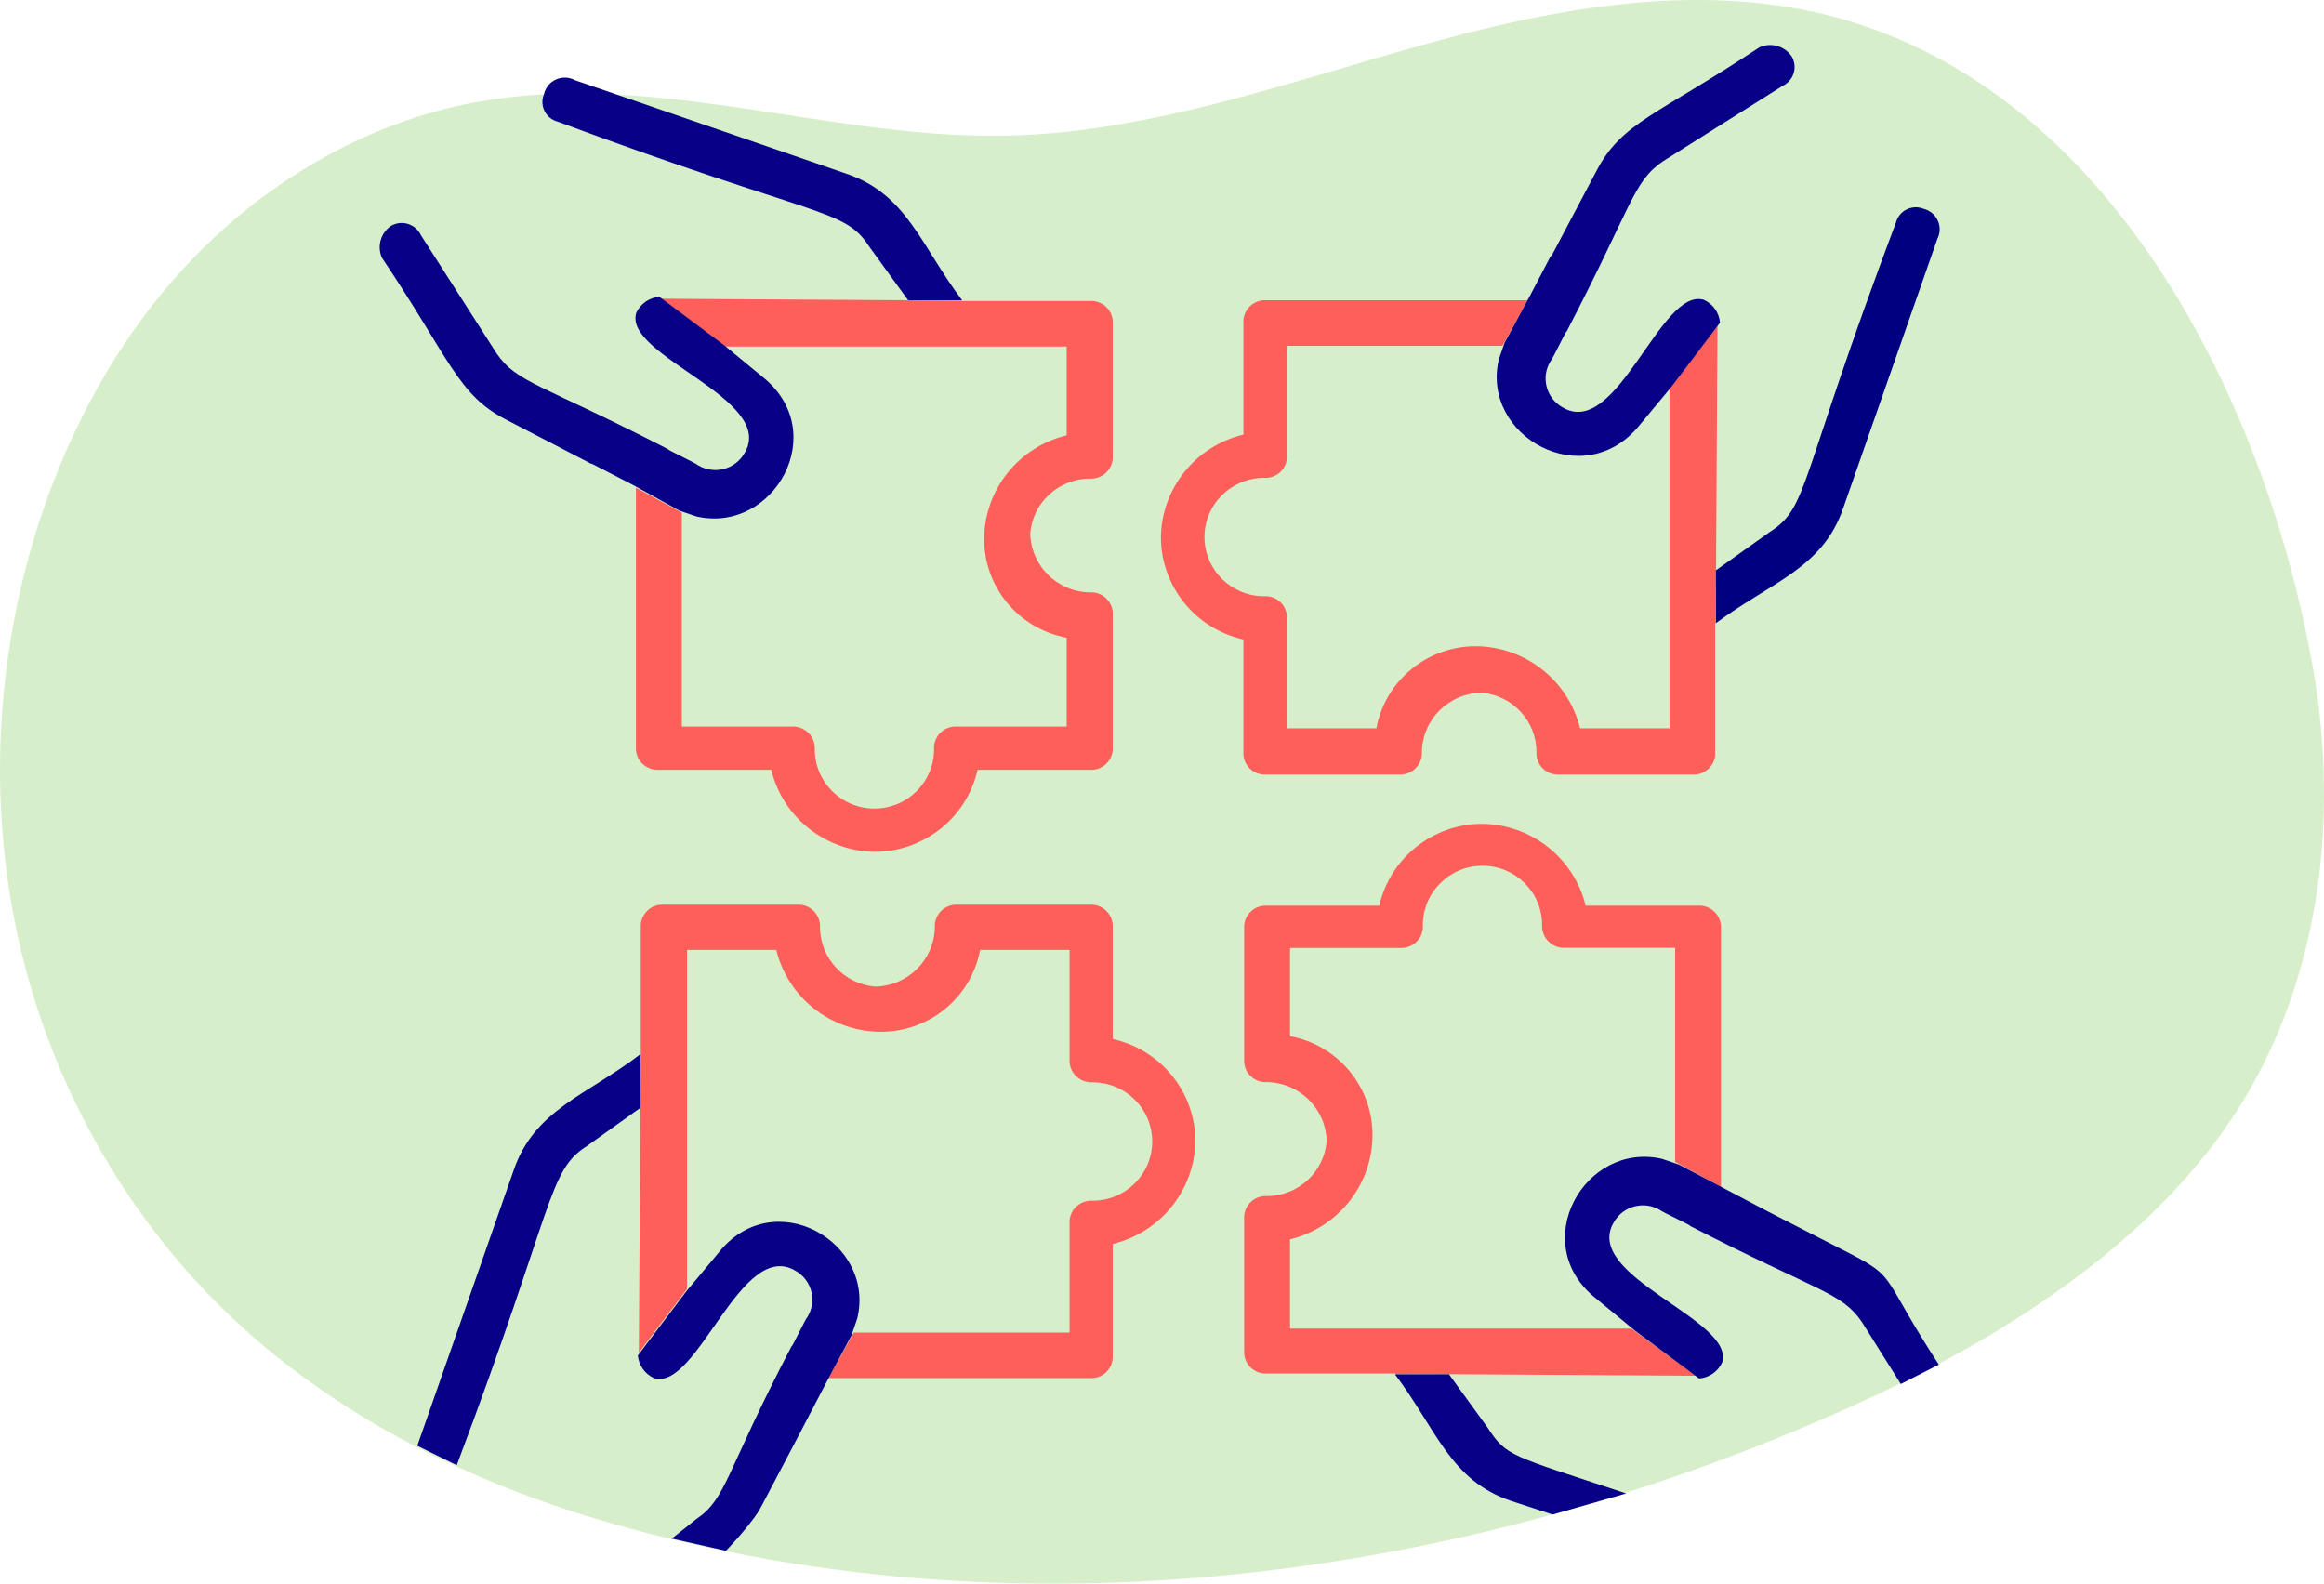 <?xml version="1.0" encoding="UTF-8"?>
<svg width="248px" height="169px" viewBox="0 0 248 169" version="1.1" xmlns="http://www.w3.org/2000/svg" xmlns:xlink="http://www.w3.org/1999/xlink">
    <title>220616_Public funded project</title>
    <g id="Partners" stroke="none" stroke-width="1" fill="none" fill-rule="evenodd">
        <g id="Partners_desktop-v2" transform="translate(-1013, -1112)">
            <g id="220616_Public-funded-project" transform="translate(1013, 1112)">
                <path d="M7.569,46.99 C10.43,40.714 14.122,34.827 18.7,29.631 C27.15,20.047 38.699,12.977 51.341,10.804 C69.356,7.708 87.13,14.265 105.097,14.492 C124.278,14.735 142.578,6.572 161.024,2.46 C172.499,-0.099 184.597,-1.213 195.941,1.858 C225.462,9.848 241.579,42.797 246.672,70.433 C249.494,85.75 248.021,102.133 240.295,115.901 C232.819,129.218 219.343,139.045 206.015,146.008 C204.118,147.002 202.193,147.944 200.252,148.851 C158.7,168.286 109.923,175.304 65.292,162.577 C50.422,158.339 36.148,151.323 24.913,140.764 C13.757,130.279 5.877,116.455 2.294,101.624 C-2.072,83.559 -0.147,63.915 7.569,46.99" id="Fill-1" fill="#D7EECB"></path>
                <path d="M183.092,66.499 L183.279,34.727 L178.155,41.517 L178.155,77.718 L168.611,77.718 C167.373,72.654 162.849,69.055 157.599,68.96 C152.357,68.904 147.833,72.6 146.878,77.718 L137.334,77.718 L137.334,66.048 C137.418,64.794 136.458,63.71 135.195,63.627 C135.095,63.62 134.997,63.62 134.895,63.627 C131.381,63.627 128.534,60.799 128.534,57.31 C128.534,53.82 131.383,50.994 134.895,50.994 C136.161,51.075 137.251,50.124 137.334,48.869 C137.342,48.77 137.342,48.671 137.334,48.572 L137.334,36.902 L160.327,36.902 L163.012,32.04 L135.124,32.04 C133.847,31.969 132.756,32.94 132.685,34.205 C132.68,34.297 132.68,34.389 132.687,34.481 L132.687,46.378 C127.584,47.604 123.965,52.099 123.885,57.31 C123.882,62.55 127.537,67.091 132.687,68.243 L132.687,80.243 C132.603,81.496 133.561,82.581 134.825,82.662 C134.924,82.668 135.024,82.668 135.124,82.662 L149.316,82.662 C150.593,82.722 151.675,81.74 151.733,80.473 C151.737,80.397 151.737,80.32 151.733,80.243 C151.788,76.775 154.606,73.979 158.096,73.925 C161.405,74.201 163.953,76.944 163.962,80.243 C163.881,81.496 164.838,82.581 166.102,82.662 C166.202,82.668 166.301,82.668 166.399,82.662 L180.594,82.662 C181.856,82.743 182.947,81.793 183.031,80.54 C183.036,80.439 183.036,80.34 183.031,80.243 L183.031,66.54 L183.092,66.499 Z" id="Fill-3" fill="#FF5F5A"></path>
                <path d="M165.47,27.344 L165.47,27.344 L163.176,31.733 L160.555,36.573 L159.934,38.379 C158.034,46.583 169.064,52.737 174.994,45.332 L178.403,41.23 L183.547,34.439 C183.46,33.381 182.805,32.446 181.831,32 C177.184,30.542 172.535,47.074 166.669,43.425 C164.983,42.428 164.431,40.262 165.434,38.587 C165.439,38.578 165.445,38.571 165.45,38.562 C165.697,38.317 167.166,35.158 167.166,35.404 C174.25,21.806 174.25,19.385 177.494,17.19 L190.22,9.169 C191.342,8.64 191.821,7.306 191.286,6.192 C191.257,6.13 191.226,6.071 191.19,6.012 C190.435,4.904 188.988,4.499 187.761,5.047 C176.751,12.329 173.093,13.067 170.408,18.155 L166.07,26.359 L165.594,27.261 L165.47,27.344 Z" id="Fill-5" fill="#080086"></path>
                <path d="M205.259,22.277 C204.136,21.829 202.862,22.369 202.41,23.481 C202.376,23.564 202.348,23.649 202.325,23.734 C191.81,51.67 193.028,54.09 188.876,56.756 L183.113,60.859 L183.113,66.498 C188.979,62.13 194.517,60.654 196.706,54.194 L206.746,25.476 C207.308,24.362 206.853,23.006 205.73,22.45 C205.58,22.376 205.422,22.317 205.259,22.277" id="Fill-7" fill="#000080"></path>
                <path d="M148.944,146.617 L180.964,146.82 L174.105,141.776 L137.665,141.776 L137.665,132.257 C142.775,131.008 146.392,126.489 146.465,121.264 C146.545,116.048 142.828,111.537 137.665,110.577 L137.665,101.163 L149.399,101.163 C150.675,101.235 151.767,100.266 151.84,98.999 C151.845,98.9 151.843,98.801 151.836,98.702 C151.84,95.213 154.692,92.388 158.206,92.391 C161.715,92.395 164.558,95.218 164.561,98.702 C164.491,99.98 165.477,101.073 166.765,101.143 C166.85,101.147 166.935,101.147 167.02,101.143 L178.754,101.143 L178.754,123.993 L183.65,126.658 L183.65,98.968 C183.662,97.699 182.64,96.66 181.361,96.646 C181.305,96.646 181.247,96.648 181.191,96.651 L169.209,96.651 C167.976,91.587 163.446,87.991 158.199,87.914 C152.922,87.91 148.347,91.54 147.189,96.651 L135.206,96.651 C133.943,96.568 132.851,97.519 132.769,98.776 C132.762,98.873 132.762,98.972 132.769,99.071 L132.769,113.06 C132.686,114.315 133.643,115.398 134.907,115.479 C135.007,115.487 135.107,115.487 135.206,115.479 C138.693,115.546 141.502,118.337 141.569,121.799 C141.292,125.088 138.532,127.623 135.206,127.643 C133.943,127.562 132.851,128.512 132.769,129.767 C132.762,129.864 132.762,129.965 132.769,130.064 L132.769,144.156 C132.686,145.409 133.643,146.494 134.907,146.575 C135.007,146.581 135.107,146.581 135.206,146.575 L148.944,146.575 L148.944,146.617 Z" id="Fill-9" fill="#FF5F5A"></path>
                <path d="M68.377,112.568 L68.17,144.359 L73.315,137.55 L73.315,101.368 L82.838,101.368 C84.069,106.427 88.588,110.019 93.828,110.107 C99.083,110.193 103.632,106.499 104.592,101.368 L114.135,101.368 L114.135,113.059 C114.064,114.338 115.051,115.431 116.338,115.501 C116.423,115.506 116.508,115.506 116.594,115.501 C120.108,115.501 122.956,118.327 122.956,121.818 C122.956,125.306 120.108,128.134 116.594,128.134 L116.594,128.134 C115.317,128.055 114.218,129.014 114.135,130.282 C114.129,130.374 114.129,130.464 114.135,130.555 L114.135,142.206 L91.101,142.206 L88.415,147.067 L116.304,147.067 C117.567,147.149 118.659,146.199 118.741,144.944 C118.748,144.845 118.748,144.746 118.741,144.647 L118.741,132.75 C123.838,131.513 127.459,127.027 127.562,121.818 C127.571,116.57 123.903,112.021 118.741,110.885 L118.741,98.99 C118.824,97.724 117.856,96.629 116.581,96.55 C116.489,96.545 116.396,96.543 116.304,96.548 L102.195,96.548 C100.918,96.476 99.826,97.449 99.756,98.714 C99.75,98.804 99.75,98.898 99.757,98.99 C99.68,102.443 96.873,105.221 93.393,105.286 C90.089,105.012 87.538,102.282 87.507,98.99 C87.589,97.724 86.62,96.629 85.346,96.55 C85.253,96.545 85.161,96.543 85.068,96.548 L70.876,96.548 C69.603,96.446 68.486,97.385 68.381,98.651 C68.373,98.748 68.372,98.849 68.377,98.948 L68.377,112.546 L68.377,112.568 Z" id="Fill-11" fill="#FF5F5A"></path>
                <path d="M102.566,32.081 L70.546,31.877 L77.405,36.985 L113.825,36.985 L113.825,46.458 C108.735,47.69 105.121,52.171 105.025,57.372 C104.945,62.586 108.661,67.1 113.825,68.057 L113.825,77.534 L102.113,77.534 C100.836,77.464 99.743,78.433 99.672,79.7 C99.667,79.792 99.669,79.884 99.674,79.976 C99.67,83.465 96.818,86.288 93.304,86.284 C89.795,86.281 86.952,83.458 86.949,79.976 C87.019,78.698 86.033,77.605 84.745,77.534 C84.66,77.529 84.575,77.529 84.49,77.534 L72.756,77.534 L72.756,54.704 L67.86,52.039 L67.86,79.729 C67.79,80.997 68.765,82.079 70.042,82.151 C70.134,82.154 70.227,82.154 70.319,82.151 L82.301,82.151 C83.532,87.219 88.06,90.819 93.311,90.908 C98.592,90.902 103.165,87.264 104.321,82.151 L116.304,82.151 C117.567,82.23 118.659,81.281 118.741,80.026 C118.748,79.927 118.748,79.828 118.741,79.729 L118.741,65.638 C118.824,64.383 117.867,63.299 116.603,63.218 C116.503,63.211 116.403,63.211 116.304,63.218 C112.813,63.164 109.997,60.366 109.941,56.9 C110.22,53.613 112.983,51.085 116.304,51.074 C117.58,51.146 118.672,50.176 118.742,48.909 C118.748,48.817 118.748,48.725 118.741,48.633 L118.741,34.542 C118.824,33.289 117.867,32.203 116.603,32.122 C116.503,32.117 116.403,32.117 116.304,32.122 L102.608,32.122 L102.566,32.081 Z" id="Fill-13" fill="#FF5F5A"></path>
                <path d="M63.129,49.474 L63.129,49.474 L67.55,51.752 L72.508,54.501 L74.326,55.117 C82.589,57.003 88.787,46.07 81.329,40.184 L77.199,36.778 L70.361,31.67 C69.291,31.757 68.352,32.409 67.902,33.374 C66.435,37.988 83.065,42.604 79.409,48.428 C78.397,50.112 76.207,50.661 74.511,49.66 C74.265,49.413 71.082,47.957 71.331,47.957 C57.635,40.901 55.196,40.901 52.986,37.702 L44.91,25.087 C44.384,23.968 43.046,23.482 41.918,24.005 C41.852,24.033 41.789,24.068 41.727,24.102 C40.619,24.858 40.213,26.289 40.757,27.508 C48.09,38.44 48.834,42.091 53.958,44.757 L62.221,49.044 L63.129,49.516 L63.129,49.474 Z" id="Fill-15" fill="#080086"></path>
                <path d="M58.048,10.053 C57.586,11.162 58.117,12.433 59.236,12.892 C59.326,12.93 59.419,12.96 59.515,12.985 C87.63,23.426 90.089,22.194 92.774,26.339 L96.906,32.04 L102.669,32.04 C98.27,26.216 96.781,20.698 90.274,18.523 L61.354,8.555 C60.251,7.961 58.871,8.366 58.271,9.458 C58.168,9.644 58.093,9.846 58.048,10.053" id="Fill-17" fill="#080086"></path>
                <path d="M76.64,133.735 L73.211,137.838 L68.067,144.648 C68.161,145.7 68.816,146.623 69.781,147.066 C74.43,148.525 79.077,132.012 84.945,135.643 C86.639,136.646 87.192,138.821 86.184,140.504 C85.935,140.749 84.47,143.908 84.47,143.664 C77.362,157.26 77.547,159.914 74.327,162.089 L71.69,164.191 L77.462,165.488 C78.415,164.533 80.544,162.108 81.164,160.913 L85.482,152.709 L85.957,151.785 L88.251,147.396 L90.853,142.535 L91.473,140.729 C93.496,132.503 82.486,126.249 76.64,133.735" id="Fill-19" fill="#080086"></path>
                <path d="M54.784,124.977 L44.531,154.287 L48.74,156.358 C59.253,128.463 58.441,124.977 62.613,122.311 L68.356,118.208 L68.356,112.486 C62.53,116.937 56.974,118.433 54.784,124.977" id="Fill-21" fill="#080086"></path>
                <path d="M173.538,159.376 C161.142,155.275 160.76,155.437 158.756,152.36 L154.625,146.658 L148.861,146.658 C153.262,152.482 154.749,157.998 161.257,160.173 L165.685,161.623 L173.538,159.376 Z" id="Fill-23" fill="#080086"></path>
                <path d="M206.898,145.627 C200.804,136.274 202.449,136.402 197.656,133.899 L189.29,129.611 L188.381,129.141 L184.062,126.863 L179.168,124.28 L177.349,123.664 C169.084,121.777 162.889,132.709 170.347,138.596 L174.477,142.001 L181.315,147.109 C182.383,147.022 183.324,146.372 183.774,145.405 C185.241,140.789 168.611,136.177 172.267,130.351 C173.271,128.676 175.453,128.127 177.137,129.127 C177.146,129.13 177.155,129.136 177.163,129.141 C177.411,129.366 180.593,130.822 180.345,130.822 C194.041,137.878 196.499,137.878 198.69,141.079 L202.839,147.694 L206.898,145.627 Z" id="Fill-25" fill="#080086"></path>
            </g>
        </g>
    </g>
</svg>